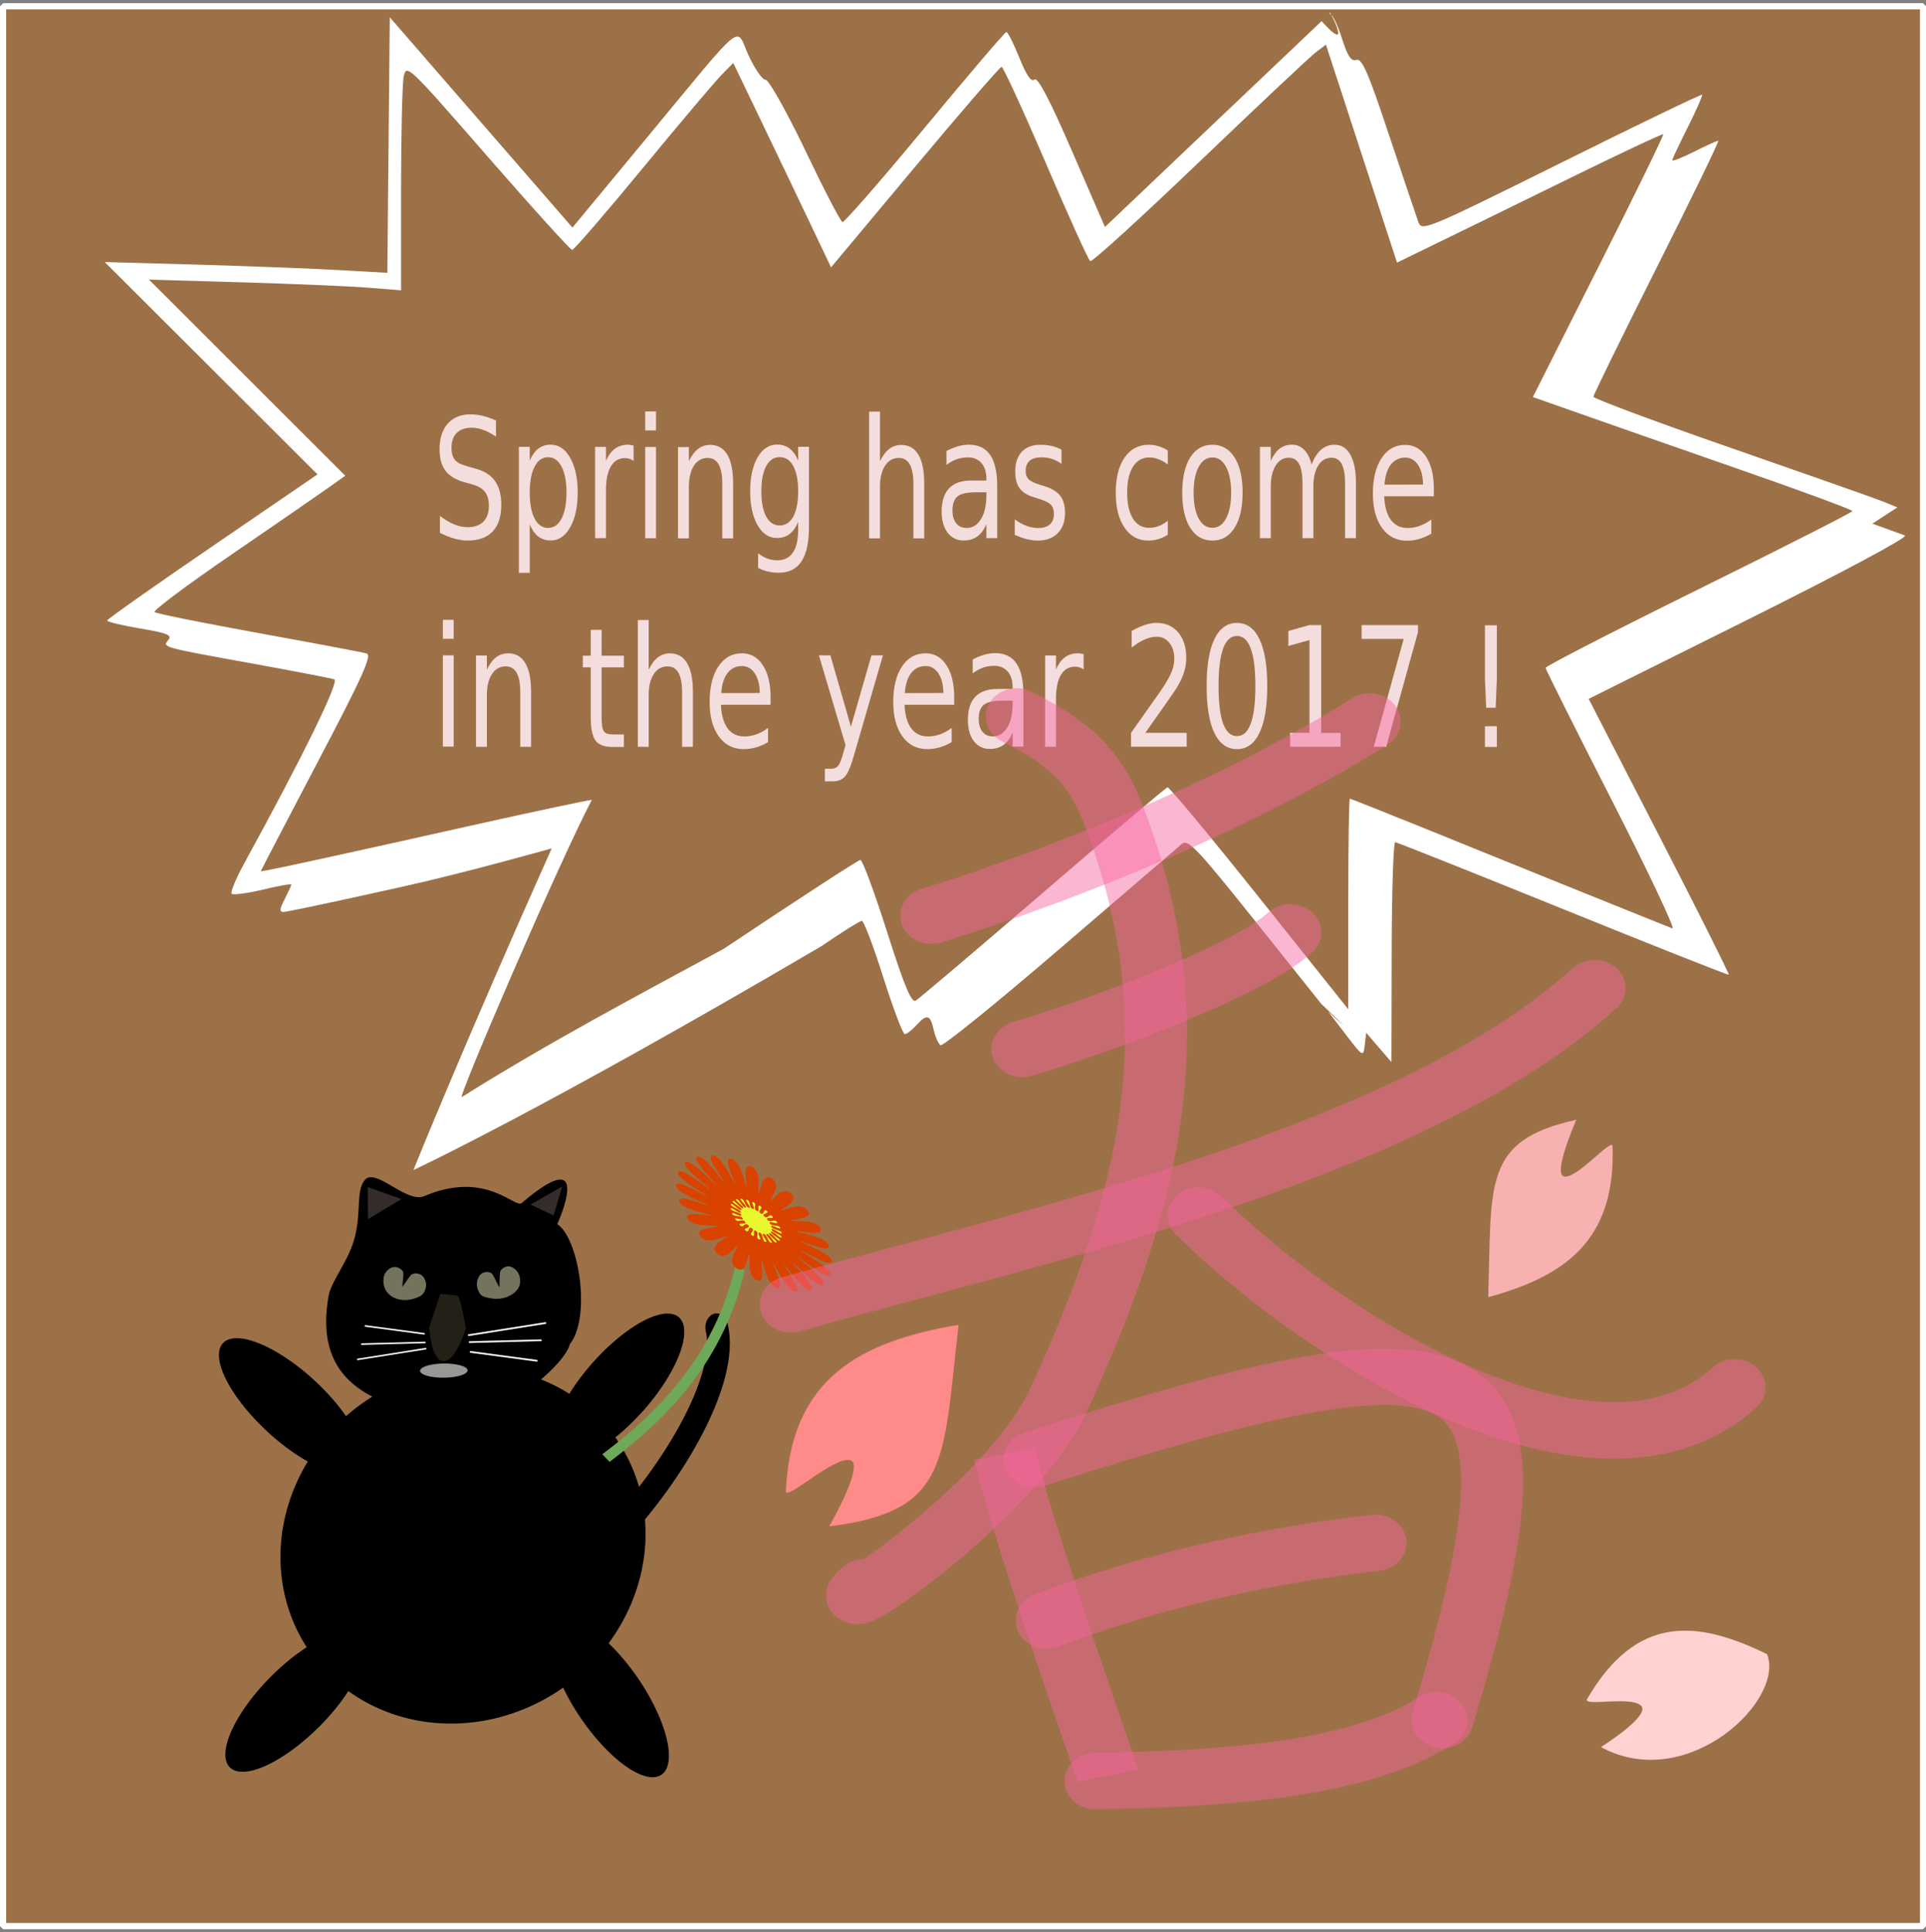 <?xml version="1.0" encoding="UTF-8" standalone="no"?>
<svg id="svg2" xmlns:rdf="http://www.w3.org/1999/02/22-rdf-syntax-ns#" xmlns="http://www.w3.org/2000/svg" height="602" viewBox="0 0 480 481.6" width="600" version="1.1" xmlns:cc="http://creativecommons.org/ns#" xmlns:dc="http://purl.org/dc/elements/1.1/">
 <rect x="0" y="0" width="480" height="481.6" fill="#808080" stroke="none"/>
 <g id="g91463" transform="translate(0,1.6)">
  <g id="g91898">
   <g id="g91808">
    <g id="g91695">
     <g id="g91620">
      <rect id="rect91529" stroke-linejoin="bevel" transform="translate(0,-1.6)" height="478.5" width="478.5" stroke="#fff" stroke-linecap="round" y="1.571" x=".771" stroke-width="1.543" fill="#9d7147"/>
      <g id="g179331" transform="matrix(6.968,0,0,6.517,-667,-574)">
       <g id="g179350" transform="matrix(1.849,0,0,1.849,226.5,-142.4)">
        <g id="g179369" transform="matrix(1.829,0,0,1.829,-111.1,-233.1)">
         <g id="g181085" transform="matrix(1.907,0,0,2.115,178.4,-840)">
          <g id="g181143" transform="matrix(.757 0 0 .757 -20.05 121.1)">
           <g id="g181175" transform="matrix(1.252,0,0,1.51,23.57,-254.9)">
            <g id="g181229" transform="matrix(.519 0 0 .509 -36.83 242.4)">
             <g id="g181401" transform="matrix(1.04,0,0,1.015,1.302,-7.43)">
              <g id="g181424" transform="translate(-.035 -.4)">
               <g id="g181511">
                <g id="g181590">
                 <g id="g181622">
                  <g id="g181552">
                   <g id="g17" stroke-width="0">
                    <path id="path181192" transform="matrix(.81 0 0 .842 -18.95 85.78)" d="m-77.81 497.3a1.081 0.429 47.54 0 1 0.279 1.015 1.081 0.429 47.54 0 1 -1.09 -0.64 1.081 0.429 47.54 0 1 -0.279 -1.015 1.081 0.429 47.54 0 1 1.09 0.64"/>
                    <path id="path181195" transform="matrix(.81 0 0 .842 -18.95 85.78)" d="m-82.11 497.8a0.411 1.128 52.92 0 1 -1.192 0.425 0.411 1.128 52.92 0 1 0.565 -0.979 0.411 1.128 52.92 0 1 1.193 -0.425 0.411 1.128 52.92 0 1 -0.565 0.979"/>
                    <path id="path181197" transform="matrix(.81 0 0 .842 -18.95 85.78)" d="m-77.77 494.4a0.417 1.112 49.56 0 1 -1.157 0.482 0.417 1.112 49.56 0 1 0.489 -1.005 0.417 1.112 49.56 0 1 1.158 -0.482 0.417 1.112 49.56 0 1 -0.488 1.005"/>
                    <path id="path181199" transform="matrix(.81 0 0 .842 -18.95 85.78)" d="m-82.82 494.6a1.139 0.407 34.72 0 1 -0.559 -0.939 1.139 0.407 34.72 0 1 1.243 0.429 1.139 0.407 34.72 0 1 0.56 0.939 1.139 0.407 34.72 0 1 -1.243 -0.428"/>
                   </g>
                   <path id="path179329" d="m-76.78 493.5c0.35 1.134-3.255 4.375-3.438 2.287" transform="matrix(.81 0 0 .842 -18.95 85.78)" stroke="#000" stroke-linecap="round" stroke-width=".304" fill="none"/>
                   <path id="path179311" stroke-width="0" d="m-83.29 490.9a2.446 1.912 0 0 1 -2.505 1.864 2.446 1.912 0 0 1 -2.386 -1.958 2.446 1.912 0 0 1 2.504 -1.865 2.446 1.912 0 0 1 2.387 1.957" transform="matrix(.809 -.049 .009 .842 -18.95 85.78)"/>
                   <g id="g179296" transform="matrix(.007 0 0 .006 -80.92 502)">
                    <path id="path179266" stroke-width="0" transform="matrix(.989 .151 -.159 .987 0 0)" d="m-270.3-52.86c4.304 26.84-91.06 148.6-194.2 142.6-106.9-6.172-188.5-32.75-185.9-156.2 0.475-22.67 23.13-57.2 26.18-95.29 3.214-40.16-9.758-67.55 1.475-85.62 13.31-21.41 69.44 25.67 94.46 10.37 88.14-53.88 141.8-2.446 150.7-12.51 98.04-111.6 59.49 23.09 59.49 23.09 37.22 16.54 75.59 134.6 46.63 178.4"/>
                    <g id="text91486" fill="#74735d" transform="matrix(.109 .032 -.032 .109 -455.2 -146.2)">
                     <path id="path91493" stroke-width="0" fill="#74735d" d="m-891.9-172.3c1.807-43.86 17.17-81.73 46.08-113.6 27.1-27.91 55.11-42.86 84.02-44.85 39.75-1.993 73.18 7.974 100.3 29.9 25.3 21.93 33.99 152.1 52.06 198 19.88-47.84 54.55-178.1 78.04-198 27.1-21.93 59.63-31.89 97.57-29.9 32.52 1.993 62.34 17.94 89.44 47.84 28.91 31.89 43.37 68.77 43.37 110.6 1.807 45.85-9.938 83.72-35.23 113.6-221.2 217.2-542.6 154.5-555.7-113.6z"/>
                    </g>
                    <g id="g179262" fill="#efdcdc" transform="matrix(-.111 .028 .031 .12 -430.5 -146.7)">
                     <path id="path179264" stroke-width="0" fill="#74735d" d="m-853.9-58.63c-23.49-29.9-36.14-67.78-37.95-113.6 1.807-43.86 17.17-81.73 46.08-113.6 27.1-27.91 55.11-42.86 84.02-44.85 39.75-1.993 73.18 7.974 100.3 29.9 25.3 21.93 52.08 147.6 70.15 193.5 19.88-47.84 36.45-173.5 59.94-193.5 27.1-21.93 59.63-31.89 97.57-29.9 32.52 1.993 62.34 17.94 89.44 47.84 28.91 31.89 43.37 68.77 43.37 110.6 1.807 45.85-9.938 83.72-35.23 113.6-215.1 142-434.5 96.18-517.7 0z"/>
                    </g>
                    <path id="path179272" d="m-416.1-55.17a36.8 10.69 0 0 1 -37.68 10.43 36.8 10.69 0 0 1 -35.89 -10.95 36.8 10.69 0 0 1 37.67 -10.43 36.8 10.69 0 0 1 35.91 10.94" transform="matrix(1 -.011 .026 1 0 0)" stroke-width="0" fill="#989794"/>
                    <g id="g32" fill-rule="evenodd">
                     <path id="path179281" style="color-rendering:auto;text-decoration-color:#000000;color:#000000;isolation:auto;mix-blend-mode:normal;shape-rendering:auto;solid-color:#000000;block-progression:tb;text-decoration-line:none;image-rendering:auto;white-space:normal;text-indent:0;text-transform:none;text-decoration-style:solid" fill="#fff" d="m-297-123.5a1.284 1.284 0 0 0 -0.218 0.018l-118.7 18.26a1.284 1.284 0 1 0 0.39 2.539l118.7-18.26a1.284 1.284 0 0 0 -0.172 -2.554zm-7.078 25.99-110.3 2.809a1.284 1.284 0 1 0 0.064 2.567l110.3-2.809a1.284 1.284 0 1 0 -0.066 -2.567zm-108.9 17.56a1.284 1.284 0 0 0 -0.075 2.558l102.5 13.34a1.284 1.284 0 1 0 0.33 -2.545l-102.4-13.34a1.284 1.284 0 0 0 -0.258 -0.011z"/>
                     <path id="path179288" style="color-rendering:auto;text-decoration-color:#000000;color:#000000;isolation:auto;mix-blend-mode:normal;shape-rendering:auto;solid-color:#000000;block-progression:tb;text-decoration-line:none;image-rendering:auto;white-space:normal;text-indent:0;text-transform:none;text-decoration-style:solid" fill="#fff" d="m-587.7-66.22a1.14 1.14 0 0 0 0.193 -0.016l105.3-16.2a1.14 1.14 0 1 0 -0.346 -2.253l-105.3 16.21a1.14 1.14 0 0 0 0.152 2.267zm6.282-23.06 97.85-2.493a1.14 1.14 0 1 0 -0.057 -2.278l-97.85 2.493a1.14 1.14 0 1 0 0.059 2.278zm96.66-15.58a1.14 1.14 0 0 0 0.067 -2.271l-91-11.84a1.14 1.14 0 1 0 -0.293 2.259l90.99 11.84a1.14 1.14 0 0 0 0.229 0.01z"/>
                     <g id="g36" stroke-width="0">
                      <path id="path179290" fill="#342c2b" d="m-571.8-279.1-0.453-48.37 52.43 18.27z"/>
                      <path id="path179292" fill="#342c2b" d="m-320.1-301 49.25-27.36-13.68 43.77z"/>
                      <path id="path179294" fill="#232017" d="m-433.7-163.9c4.952 0 13.62 49.52 13.62 49.52s-15.65 51.9-35.9 49.52c-18.19-2.14-21.04-50.75-21.04-50.75l17.33-50.75z"/>
                     </g>
                    </g>
                   </g>
                   <g id="g181395" transform="matrix(1.315,0,0,1.339,11.84,-167.1)">
                    <path id="path181397" fill="#fff" d="m-65.72 497-0.548-0.563c-0.484-0.497-0.555-0.558-0.606-0.523-0.032 0.022-0.485 0.341-1.007 0.709-0.522 0.368-0.964 0.661-0.982 0.652-0.018-0.009-0.044-0.056-0.057-0.105-0.028-0.103-0.056-0.109-0.144-0.029-0.036 0.032-0.078 0.059-0.094 0.059-0.016 0-0.095-0.172-0.177-0.383-0.081-0.211-0.161-0.383-0.177-0.383-0.016 0-0.166 0.077-0.333 0.171-2.315 1.115-3.364 1.514-3.364 1.514s0.419-0.853 1.14-2.175c0 0-0.708 0.164-1.225 0.258-0.517 0.095-0.961 0.172-0.986 0.172-0.035 0-0.033-0.02 0.009-0.086 0.03-0.048 0.055-0.092 0.055-0.099 0-0.007-0.105 0.008-0.234 0.034-0.129 0.025-0.244 0.037-0.257 0.028-0.012-0.01 0.034-0.102 0.102-0.204 0.482-0.721 0.788-1.233 0.744-1.246-0.026-0.007-0.325-0.055-0.663-0.105-0.766-0.114-0.756-0.111-0.705-0.162 0.033-0.032-0.012-0.047-0.233-0.077-0.15-0.021-0.273-0.045-0.272-0.054 0.001-0.009 0.391-0.235 0.868-0.502l0.866-0.486-0.877-0.718-0.877-0.718 0.777 0.018c0.427 0.01 0.952 0.027 1.165 0.037l0.388 0.018 0.01-0.864 0.01-0.864 0.753 0.711 0.753 0.711 0.616-0.61c0.828-0.82 0.725-0.751 0.836-0.554 0.051 0.091 0.114 0.165 0.141 0.165 0.026 0 0.173 0.215 0.327 0.478 0.153 0.263 0.291 0.481 0.306 0.484 0.015 0.003 0.321-0.284 0.679-0.639s0.66-0.645 0.672-0.646c0.012-0.001 0.06 0.077 0.107 0.173 0.058 0.119 0.098 0.167 0.125 0.148 0.027-0.018 0.124 0.133 0.31 0.485l0.271 0.512 0.893-0.696 0.893-0.696c0.288 0.263 0.026-0.136 0.07-0.047 0.019 0 0.063 0.073 0.097 0.162 0.047 0.123 0.077 0.159 0.12 0.147 0.046-0.012 0.099 0.087 0.269 0.508 0.117 0.288 0.226 0.552 0.242 0.589 0.029 0.064 0.068 0.05 1.179-0.402 0.632-0.258 1.154-0.464 1.16-0.459 0.006 0.005-0.047 0.103-0.117 0.218s-0.129 0.216-0.129 0.225c0 0.009 0.081-0.017 0.18-0.058 0.099-0.041 0.188-0.074 0.199-0.074 0.011 0-0.217 0.384-0.505 0.854s-0.524 0.865-0.524 0.877 0.508 0.168 1.13 0.345c0.621 0.177 1.185 0.34 1.253 0.362l0.123 0.041-0.103 0.055-0.103 0.055 0.107 0.032c0.059 0.018 0.131 0.039 0.161 0.048 0.032 0.01-0.502 0.244-1.276 0.561l-1.331 0.544 0.583 0.929c0.321 0.511 0.578 0.933 0.572 0.936-0.006 0.004-0.621-0.196-1.367-0.444s-1.368-0.451-1.383-0.452c-0.015-0.001-0.028 0.334-0.029 0.743l-0.002 0.744-0.104-0.099-0.104-0.099-0.012 0.083c-0.012 0.082-0.014 0.081-0.157-0.072l-0.145-0.155c0.301 0.227-0.054-0.05-0.054-0.05zm-4.927-0.379c0.601-0.329 1.106-0.599 1.123-0.599 0.017 0 0.116 0.219 0.22 0.487 0.144 0.371 0.201 0.482 0.237 0.464 0.026-0.013 0.498-0.341 1.049-0.73 0.55-0.389 1.012-0.709 1.026-0.712 0.014-0.003 0.355 0.334 0.758 0.748l0.732 0.753v-0.712c0-0.391 0.006-0.712 0.013-0.712 0.007 0 0.255 0.081 0.551 0.179 0.569 0.19 2.022 0.671 2.108 0.698 0.028 0.009-0.196-0.379-0.497-0.863s-0.548-0.888-0.548-0.899c0-0.011 0.569-0.251 1.265-0.533 0.696-0.282 1.265-0.519 1.265-0.527 0-0.008-0.41-0.133-0.912-0.276s-1.095-0.314-1.318-0.378l-0.405-0.117 0.543-0.884c0.299-0.486 0.538-0.888 0.532-0.893-0.006-0.005-0.379 0.139-0.828 0.32s-0.941 0.378-1.092 0.438l-0.275 0.11-0.293-0.737-0.293-0.737-0.085 0.053c-0.047 0.029-0.478 0.362-0.958 0.739s-0.885 0.68-0.9 0.672c-0.015-0.007-0.18-0.306-0.367-0.664-0.187-0.358-0.351-0.65-0.364-0.65-0.013 0-0.335 0.305-0.715 0.678l-0.691 0.678-0.175-0.302c-0.096-0.166-0.278-0.477-0.403-0.691l-0.228-0.389-0.096 0.08c-0.053 0.044-0.346 0.328-0.651 0.632s-0.567 0.552-0.581 0.552c-0.015 0-0.328-0.284-0.697-0.631-0.652-0.614-0.67-0.629-0.692-0.541-0.012 0.049-0.022 0.395-0.022 0.767v0.678l-0.28-0.018c-0.154-0.01-0.622-0.026-1.039-0.036l-0.759-0.018 0.809 0.663 0.809 0.663-0.144 0.084c-0.079 0.046-0.439 0.25-0.799 0.452-0.36 0.202-0.643 0.376-0.629 0.386 0.014 0.01 0.4 0.074 0.858 0.142 0.457 0.068 0.858 0.13 0.89 0.138 0.047 0.011-0.032 0.155-0.407 0.74-0.256 0.4-0.465 0.729-0.465 0.732 0 0.007 0.563-0.093 1.749-0.311 0.535-0.098 0.975-0.174 0.98-0.171-0.273 0.425-1.119 2.04-1.071 2.009 0.704-0.363 1.436-0.681 2.163-1.004z"/>
                   </g>
                  </g>
                 </g>
                </g>
               </g>
              </g>
             </g>
            </g>
           </g>
          </g>
         </g>
        </g>
       </g>
      </g>
      <g id="text91402" fill="#f4dddd" transform="scale(.849 1.178)">
       <path id="path91409" d="m145.6 87.62v3.396q-1.982-0.948-3.741-1.413-1.758-0.465-3.396-0.465-2.844 0-4.396 1.103-1.534 1.103-1.534 3.137 0 1.707 1.017 2.586 1.034 0.862 3.896 1.396l2.103 0.431q3.896 0.741 5.74 2.62 1.862 1.862 1.862 4.999 0 3.741-2.517 5.671-2.499 1.931-7.343 1.931-1.827 0-3.896-0.414-2.051-0.414-4.258-1.224v-3.585q2.12 1.189 4.154 1.793 2.034 0.603 3.999 0.603 2.982 0 4.602-1.172t1.62-3.344q0-1.896-1.172-2.965-1.155-1.069-3.81-1.603l-2.12-0.414q-3.896-0.776-5.637-2.431t-1.741-4.602q0-3.413 2.396-5.378 2.413-1.965 6.637-1.965 1.81 0 3.689 0.328t3.844 0.983z"/>
       <path id="path91411" d="m155.5 109.6v10.24h-3.189v-26.65h3.189v2.93q1-1.724 2.517-2.551 1.534-0.845 3.654-0.845 3.516 0 5.706 2.793 2.206 2.793 2.206 7.343 0 4.551-2.206 7.343-2.189 2.793-5.706 2.793-2.12 0-3.654-0.827-1.517-0.845-2.517-2.568zm10.79-6.74q0-3.499-1.448-5.482-1.431-2-3.947-2-2.517 0-3.965 2-1.431 1.982-1.431 5.482 0 3.499 1.431 5.499 1.448 1.982 3.965 1.982t3.947-1.982q1.448-2 1.448-5.499z"/>
       <path id="path91413" d="m186 96.17q-0.534-0.31-1.172-0.448-0.621-0.155-1.379-0.155-2.689 0-4.137 1.758-1.431 1.741-1.431 5.016v10.17h-3.189v-19.31h3.189v2.999q1-1.758 2.603-2.603 1.603-0.862 3.896-0.862 0.328 0 0.724 0.052 0.397 0.034 0.879 0.121l0.017 3.258z"/>
       <path id="path91415" d="m189.4 93.21h3.172v19.31h-3.172v-19.31zm0-7.516h3.172v4.016h-3.172v-4.016z"/>
       <path id="path91417" d="m215.2 100.9v11.65h-3.172v-11.55q0-2.741-1.069-4.103t-3.206-1.362q-2.568 0-4.051 1.638-1.482 1.638-1.482 4.465v10.91h-3.189v-19.31h3.189v2.999q1.138-1.741 2.672-2.603 1.551-0.862 3.568-0.862 3.327 0 5.033 2.069 1.707 2.051 1.707 6.05z"/>
       <path id="path91419" d="m234.3 102.6q0-3.448-1.431-5.344-1.413-1.896-3.982-1.896-2.551 0-3.982 1.896-1.414 1.896-1.414 5.344 0 3.43 1.414 5.326 1.431 1.896 3.982 1.896 2.568 0 3.982-1.896 1.431-1.896 1.431-5.326zm3.172 7.481q0 4.93-2.189 7.326-2.189 2.413-6.705 2.413-1.672 0-3.155-0.259-1.482-0.241-2.879-0.758v-3.086q1.396 0.758 2.758 1.12 1.362 0.362 2.775 0.362 3.12 0 4.671-1.638 1.551-1.62 1.551-4.913v-1.569q-0.983 1.707-2.517 2.551-1.534 0.845-3.672 0.845-3.551 0-5.723-2.706t-2.172-7.171q0-4.482 2.172-7.188t5.723-2.706q2.137 0 3.672 0.845 1.534 0.845 2.517 2.551v-2.93h3.172v16.91z"/>
       <path id="path91421" d="m271.3 100.9v11.65h-3.172v-11.55q0-2.741-1.069-4.103t-3.206-1.362q-2.568 0-4.051 1.638-1.482 1.638-1.482 4.465v10.91h-3.189v-26.82h3.189v10.52q1.138-1.741 2.672-2.603 1.551-0.862 3.568-0.862 3.327 0 5.033 2.069 1.707 2.051 1.707 6.05z"/>
       <path id="path91423" d="m286.4 102.8q-3.844 0-5.326 0.879t-1.482 2.999q0 1.689 1.103 2.689 1.12 0.983 3.034 0.983 2.637 0 4.223-1.862 1.603-1.879 1.603-4.982v-0.707h-3.155zm6.326-1.31v11.01h-3.172v-2.93q-1.086 1.758-2.706 2.603-1.62 0.827-3.965 0.827-2.965 0-4.723-1.655-1.741-1.672-1.741-4.465 0-3.258 2.172-4.913 2.189-1.655 6.516-1.655h4.447v-0.31q0-2.189-1.448-3.379-1.431-1.207-4.034-1.207-1.655 0-3.223 0.397-1.569 0.397-3.017 1.189v-2.93q1.741-0.672 3.379-1 1.638-0.345 3.189-0.345 4.189 0 6.257 2.172 2.069 2.172 2.069 6.585z"/>
       <path id="path91425" d="m311.6 93.78v2.999q-1.345-0.69-2.793-1.034-1.448-0.345-2.999-0.345-2.362 0-3.551 0.724-1.172 0.724-1.172 2.172 0 1.103 0.845 1.741 0.845 0.621 3.396 1.189l1.086 0.241q3.379 0.724 4.792 2.051 1.431 1.31 1.431 3.672 0 2.689-2.137 4.258-2.12 1.569-5.844 1.569-1.551 0-3.241-0.31-1.672-0.293-3.534-0.896v-3.275q1.758 0.914 3.465 1.379 1.707 0.448 3.379 0.448 2.241 0 3.448-0.758 1.207-0.776 1.207-2.172 0-1.293-0.879-1.982-0.862-0.69-3.81-1.327l-1.103-0.259q-2.948-0.621-4.258-1.896-1.31-1.293-1.31-3.534 0-2.724 1.931-4.206t5.482-1.482q1.758 0 3.31 0.259 1.551 0.259 2.861 0.776z"/>
       <path id="path91427" d="m342.8 93.95v2.965q-1.345-0.741-2.706-1.103-1.345-0.379-2.724-0.379-3.086 0-4.792 1.965-1.707 1.948-1.707 5.482t1.707 5.499q1.707 1.948 4.792 1.948 1.379 0 2.724-0.362 1.362-0.379 2.706-1.12v2.93q-1.327 0.621-2.758 0.931-1.413 0.31-3.017 0.31-4.361 0-6.93-2.741-2.568-2.741-2.568-7.395 0-4.723 2.586-7.429 2.603-2.706 7.119-2.706 1.465 0 2.861 0.31 1.396 0.293 2.706 0.896z"/>
       <path id="path91429" d="m355.9 95.43q-2.551 0-4.034 2-1.482 1.982-1.482 5.447t1.465 5.464q1.482 1.982 4.051 1.982 2.534 0 4.016-2t1.482-5.447q0-3.43-1.482-5.43-1.482-2.017-4.016-2.017zm0-2.689q4.137 0 6.499 2.689t2.362 7.447q0 4.74-2.362 7.447-2.362 2.689-6.499 2.689-4.154 0-6.516-2.689-2.344-2.706-2.344-7.447 0-4.758 2.344-7.447 2.362-2.689 6.516-2.689z"/>
       <path id="path91431" d="m385 96.91q1.189-2.137 2.844-3.155 1.655-1.017 3.896-1.017 3.017 0 4.654 2.12 1.638 2.103 1.638 5.999v11.65h-3.189v-11.55q0-2.775-0.983-4.12t-2.999-1.345q-2.465 0-3.896 1.638t-1.431 4.465v10.91h-3.189v-11.55q0-2.793-0.983-4.12-0.983-1.345-3.034-1.345-2.431 0-3.861 1.655-1.431 1.638-1.431 4.447v10.91h-3.189v-19.31h3.189v2.999q1.086-1.775 2.603-2.62 1.517-0.845 3.603-0.845 2.103 0 3.568 1.069 1.482 1.069 2.189 3.103z"/>
       <path id="path91433" d="m420.9 102.1v1.551h-14.58q0.207 3.275 1.965 4.999 1.775 1.707 4.93 1.707 1.827 0 3.534-0.448 1.724-0.448 3.413-1.345v2.999q-1.707 0.724-3.499 1.103-1.793 0.379-3.637 0.379-4.62 0-7.326-2.689-2.689-2.689-2.689-7.274 0-4.74 2.551-7.516 2.568-2.793 6.912-2.793 3.896 0 6.154 2.517 2.275 2.499 2.275 6.809zm-3.172-0.931q-0.035-2.603-1.465-4.154-1.413-1.551-3.758-1.551-2.655 0-4.258 1.5-1.586 1.5-1.827 4.223l11.31-0.017z"/>
       <path id="path91435" d="m130 137.3h3.172v19.31h-3.172v-19.31zm0-7.516h3.172v4.016h-3.172v-4.016z"/>
       <path id="path91437" d="m155.9 145v11.65h-3.172v-11.55q0-2.741-1.069-4.103t-3.206-1.362q-2.568 0-4.051 1.638-1.482 1.638-1.482 4.465v10.91h-3.189v-19.31h3.189v2.999q1.138-1.741 2.672-2.603 1.551-0.862 3.568-0.862 3.327 0 5.033 2.069 1.707 2.051 1.707 6.05z"/>
       <path id="path91439" d="m176.6 131.9v5.482h6.533v2.465h-6.533v10.48q0 2.362 0.638 3.034 0.655 0.672 2.637 0.672h3.258v2.655h-3.258q-3.672 0-5.068-1.362-1.396-1.379-1.396-4.999v-10.48h-2.327v-2.465h2.327v-5.482h3.189z"/>
       <path id="path91441" d="m203.4 145v11.65h-3.172v-11.55q0-2.741-1.069-4.103t-3.206-1.362q-2.568 0-4.051 1.638-1.482 1.638-1.482 4.465v10.91h-3.189v-26.82h3.189v10.52q1.138-1.741 2.672-2.603 1.551-0.862 3.568-0.862 3.327 0 5.033 2.069 1.707 2.051 1.707 6.05z"/>
       <path id="path91443" d="m226.2 146.2v1.551h-14.58q0.207 3.275 1.965 4.999 1.775 1.707 4.93 1.707 1.827 0 3.534-0.448 1.724-0.448 3.413-1.345v2.999q-1.707 0.724-3.499 1.103-1.793 0.379-3.637 0.379-4.62 0-7.326-2.689-2.689-2.689-2.689-7.274 0-4.74 2.551-7.516 2.568-2.793 6.912-2.793 3.896 0 6.154 2.517 2.275 2.499 2.275 6.809zm-3.172-0.931q-0.035-2.603-1.465-4.154-1.414-1.551-3.758-1.551-2.655 0-4.258 1.5-1.586 1.5-1.827 4.223l11.31-0.017z"/>
       <path id="path91445" d="m250.7 158.4q-1.345 3.448-2.62 4.499-1.276 1.052-3.413 1.052h-2.534v-2.655h1.862q1.31 0 2.034-0.621t1.603-2.93l0.569-1.448-7.809-19h3.361l6.033 15.1 6.033-15.1h3.361l-8.481 21.1z"/>
       <path id="path91447" d="m280.1 146.2v1.551h-14.58q0.207 3.275 1.965 4.999 1.775 1.707 4.93 1.707 1.827 0 3.534-0.448 1.724-0.448 3.413-1.345v2.999q-1.707 0.724-3.499 1.103-1.793 0.379-3.637 0.379-4.62 0-7.326-2.689-2.689-2.689-2.689-7.274 0-4.74 2.551-7.516 2.568-2.793 6.912-2.793 3.896 0 6.154 2.517 2.275 2.499 2.275 6.809zm-3.172-0.931q-0.035-2.603-1.465-4.154-1.413-1.551-3.758-1.551-2.655 0-4.258 1.5-1.586 1.5-1.827 4.223l11.31-0.017z"/>
       <path id="path91449" d="m294.1 146.9q-3.844 0-5.326 0.879t-1.482 2.999q0 1.689 1.103 2.689 1.12 0.983 3.034 0.983 2.637 0 4.223-1.862 1.603-1.879 1.603-4.982v-0.707h-3.155zm6.326-1.31v11.01h-3.172v-2.93q-1.086 1.758-2.706 2.603-1.62 0.827-3.965 0.827-2.965 0-4.723-1.655-1.741-1.672-1.741-4.465 0-3.258 2.172-4.913 2.189-1.655 6.516-1.655h4.447v-0.31q0-2.189-1.448-3.379-1.431-1.207-4.034-1.207-1.655 0-3.223 0.397-1.569 0.397-3.017 1.189v-2.93q1.741-0.672 3.379-1 1.638-0.345 3.189-0.345 4.189 0 6.257 2.172 2.069 2.172 2.069 6.585z"/>
       <path id="path91451" d="m318.1 140.3q-0.534-0.31-1.172-0.448-0.621-0.155-1.379-0.155-2.689 0-4.137 1.758-1.431 1.741-1.431 5.016v10.17h-3.189v-19.31h3.189v2.999q1-1.758 2.603-2.603 1.603-0.862 3.896-0.862 0.328 0 0.724 0.052 0.397 0.035 0.879 0.121l0.017 3.258z"/>
       <path id="path91453" d="m336.2 153.7h12.15v2.93h-16.34v-2.93q1.982-2.051 5.395-5.499 3.43-3.465 4.309-4.465 1.672-1.879 2.327-3.172 0.672-1.31 0.672-2.568 0-2.051-1.448-3.344-1.431-1.293-3.741-1.293-1.638 0-3.465 0.569-1.81 0.569-3.878 1.724v-3.516q2.103-0.845 3.93-1.276 1.827-0.431 3.344-0.431 3.999 0 6.378 2t2.379 5.344q0 1.586-0.603 3.017-0.586 1.413-2.155 3.344-0.431 0.5-2.741 2.896-2.31 2.379-6.516 6.671z"/>
       <path id="path91455" d="m363.1 133.2q-2.689 0-4.051 2.655-1.345 2.637-1.345 7.947 0 5.292 1.345 7.947 1.362 2.637 4.051 2.637 2.706 0 4.051-2.637 1.362-2.655 1.362-7.947 0-5.309-1.362-7.947-1.345-2.655-4.051-2.655zm0-2.758q4.327 0 6.602 3.43 2.293 3.413 2.293 9.929 0 6.499-2.293 9.929-2.275 3.413-6.602 3.413t-6.619-3.413q-2.275-3.43-2.275-9.929 0-6.516 2.275-9.929 2.293-3.43 6.619-3.43z"/>
       <path id="path91457" d="m378.7 153.7h5.688v-19.63l-6.188 1.241v-3.172l6.154-1.241h3.482v22.81h5.688v2.93h-14.82v-2.93z"/>
       <path id="path91459" d="m399.7 130.9h16.55v1.482l-9.343 24.25h-3.637l8.791-22.81h-12.36v-2.93z"/>
       <path id="path91461" d="m435.9 152.3h3.499v4.378h-3.499v-4.378zm0-21.36h3.499v11.29l-0.345 6.154h-2.793l-0.362-6.154v-11.29z"/>
      </g>
      <g id="layer1" transform="matrix(.106 .083 -.059 .078 163.7 255.8)">
       <g id="g91365" transform="matrix(.76 0 0 .76 -187.8 156.1)">
        <g id="g91370" transform="matrix(1.746 0 0 1.746 1905 -208)">
         <g id="g91381" transform="matrix(1.41 0 0 1.41 292.8 -173.4)">
          <g id="g91375">
           <path id="path91363" d="m-674.9 306.7c36.18 111.4 28.42 215.3 7.555 316.3" stroke="#6ea959" stroke-width="10.5" fill="none"/>
           <path id="path91358" d="m-651.5 273.7c-1.323 0.937 27.04 18.04 17.13 23.43-9.911 5.393-26.79-17.96-28.42-17.29-1.625 0.667 19.43 22.31 7.852 25.73-11.57 3.42-19.21-22.18-21.03-21.83-1.817 0.35 10.49 25.05-1.962 26.27-12.45 1.214-10.33-24.9-12.21-24.88-1.885 0.011 0.833 26.09-11.64 25.02-12.48-1.075-0.739-25.91-2.564-26.24-1.825-0.33-8.877 25.35-20.53 22.06s8.901-25.16 7.26-25.81c-1.64-0.648-17.98 22.89-28.02 17.61-10.03-5.282 17.93-22.7 16.59-23.62-1.344-0.922-25.86 18.86-33.59 11.95-7.732-6.913 25.75-18.69 24.79-19.82-0.956-1.134-31.98 13.55-36.88 5.476-4.903-8.073 31.8-13.4 31.3-14.67-0.503-1.268-35.92 7.315-37.66-1.369-1.74-8.683 35.69-7.204 35.68-8.52-0.015-1.315-37.41 0.581-35.87-8.12 1.541-8.701 37.15-0.516 37.62-1.789 0.473-1.273-36.35-6.192-31.63-14.32 4.717-8.127 36.07 6.208 37 5.064 0.93-1.144-32.81-12.54-25.24-19.54 7.572-6.998 32.54 12.51 33.86 11.57 1.322-0.937-27.04-18.04-17.13-23.43 9.911-5.393 26.79 17.96 28.42 17.29 1.625-0.667-19.43-22.31-7.852-25.73 11.57-3.42 19.21 22.18 21.03 21.83 1.817-0.35-10.49-25.05 1.962-26.27 12.45-1.214 10.33 24.9 12.21 24.88 1.885-0.011-0.833-26.09 11.64-25.02 12.48 1.075 0.739 25.91 2.564 26.24 1.825 0.33 8.877-25.35 20.53-22.06s-8.901 25.16-7.261 25.81c1.64 0.648 17.98-22.89 28.02-17.61 10.03 5.282-17.93 22.7-16.59 23.62 1.344 0.922 25.86-18.86 33.59-11.95 7.732 6.913-25.75 18.69-24.79 19.82 0.956 1.134 31.98-13.55 36.88-5.476 4.903 8.073-31.8 13.4-31.3 14.67 0.503 1.268 35.92-7.315 37.66 1.369 1.74 8.683-35.69 7.204-35.68 8.52 0.015 1.315 37.41-0.581 35.87 8.12-1.541 8.701-37.15 0.516-37.62 1.789-0.473 1.273 36.35 6.192 31.63 14.32-4.717 8.127-36.07-6.208-37-5.064-0.93 1.144 32.81 12.54 25.24 19.54-7.572 6.998-32.54-12.51-33.86-11.57z" stroke-width="0" fill="#da4200"/>
           <path id="path91361" d="m-667 249.1c-1.169 3.333-7.365-4.473-8.959-1.322s8.365 3.518 6.373 6.434-5.956-6.227-8.311-3.596c-2.356 2.631 7.169 5.563 4.49 7.864s-4.141-7.556-7.098-5.624c-2.956 1.932 5.485 7.229 2.302 8.758-3.183 1.53-2.044-8.371-5.4-7.27s3.427 8.402-0.044 9.056c-3.471 0.654 0.192-8.615-3.335-8.42-3.526 0.195 1.136 9.003-2.386 8.736s2.415-8.271-1.042-8.996c-3.457-0.724-1.233 8.99-4.566 7.821s4.473-7.365 1.322-8.959-3.518 8.365-6.434 6.373 6.227-5.956 3.596-8.311c-2.631-2.356-5.563 7.169-7.864 4.49s7.556-4.141 5.624-7.098c-1.932-2.956-7.229 5.485-8.758 2.302-1.53-3.183 8.371-2.044 7.27-5.4s-8.402 3.427-9.056-0.044c-0.654-3.471 8.615 0.192 8.42-3.335-0.195-3.526-9.003 1.136-8.736-2.386s8.271 2.415 8.996-1.042c0.724-3.457-8.99-1.233-7.821-4.566s7.365 4.473 8.959 1.322-8.365-3.518-6.373-6.434 5.956 6.227 8.311 3.596c2.356-2.631-7.169-5.563-4.49-7.864s4.141 7.556 7.098 5.624c2.956-1.932-5.485-7.229-2.302-8.758 3.183-1.53 2.044 8.371 5.4 7.27s-3.427-8.402 0.044-9.056c3.471-0.654-0.192 8.615 3.335 8.42 3.526-0.195-1.136-9.003 2.386-8.736s-2.415 8.271 1.042 8.996c3.457 0.724 1.233-8.99 4.566-7.821s-4.473 7.365-1.322 8.959 3.518-8.365 6.434-6.373-6.227 5.956-3.596 8.311c2.631 2.356 5.563-7.169 7.864-4.49s-7.556 4.141-5.624 7.098c1.932 2.956 7.229-5.485 8.758-2.302 1.53 3.183-8.371 2.044-7.27 5.4s8.402-3.427 9.056 0.044c0.654 3.471-8.615-0.192-8.42 3.335 0.195 3.526 9.003-1.136 8.736 2.386s-8.271-2.415-8.996 1.042c-0.724 3.457 8.99 1.233 7.821 4.566z" transform="matrix(1.384 0 0 .889 261.4 27.3)" stroke-width="0" fill="#e9f72e"/>
          </g>
         </g>
        </g>
       </g>
      </g>
     </g>
    </g>
    <g id="g91789" stroke-opacity=".466" transform="matrix(1.787 0 0 1.628 -719.3 -147)" stroke="#f7659f" stroke-width="8.64" fill="none">
     <g stroke-linecap="round">
      <path id="path91771" d="m532.4 229.5c20.22-6.866 43.79-17.71 61.13-29.72"/>
      <path id="path91773" d="m545.1 249.9c11.79-3.823 31.75-12.22 37.36-17.83"/>
      <path id="path91775" d="m512.8 289c32.92-10.25 86.41-22.73 112.1-48.4"/>
      <path id="path91777" d="m544.3 199c7.202 3.994 10.87 7.481 13.59 15.28 11.17 32.06 5.08 58.62-7.642 89.15-6.805 16.33-33.84 35.54-27.17 28.87"/>
      <path id="path91779" d="m569.7 275.4c17.69 19.18 55.75 45.29 74.72 26.32"/>
     </g>
     <path id="path91781" d="m542.6 311.9c2.953 13.66 14.23 48.34 14.43 49.25"/>
     <g stroke-linecap="round">
      <path id="path91783" d="m546.8 312.7c64.87-22.8 72.56-17.57 56.89 39.91"/>
      <path id="path91785" d="m548.5 337.4c15.15-6.355 31.59-10.11 45.85-11.89"/>
      <path id="path91787" d="m555.3 362c16.31-0.367 36.38-1.36 47.55-9.34"/>
     </g>
    </g>
    <g fill-rule="evenodd" stroke-width="0">
     <path id="path91802" d="m370.9 321.7c0.9-28.33-1.514-39.05 21.96-44.2 0 0-6.197 13.91-2.894 14.16 3.302 0.249 11.43-9.324 11.9-7.696 0.92 23.84-12.21 32.63-30.96 37.74z" fill="#f8b1b1"/>
     <path id="path91804" d="m440.4 410.7c4.484 11.54-19.96 34.79-41.42 23.14 0 0 12.48-7.776 10.03-10.28-2.451-2.505-14.06 0.171-13.54-1.567 12.34-21.32 27.45-19.85 44.94-11.29z" fill="#ffd1d1"/>
     <path id="path91806" d="m238.9 328.6c-3.936 33.58-1.924 46.56-32.25 50.22 0 0 9.241-15.88 5.071-16.52-4.17-0.643-15.43 9.878-15.87 7.894 1.181-28.43 18.72-37.5 43.04-41.59z" fill="#ff8a8a"/>
    </g>
   </g>
  </g>
 </g>
</svg>
